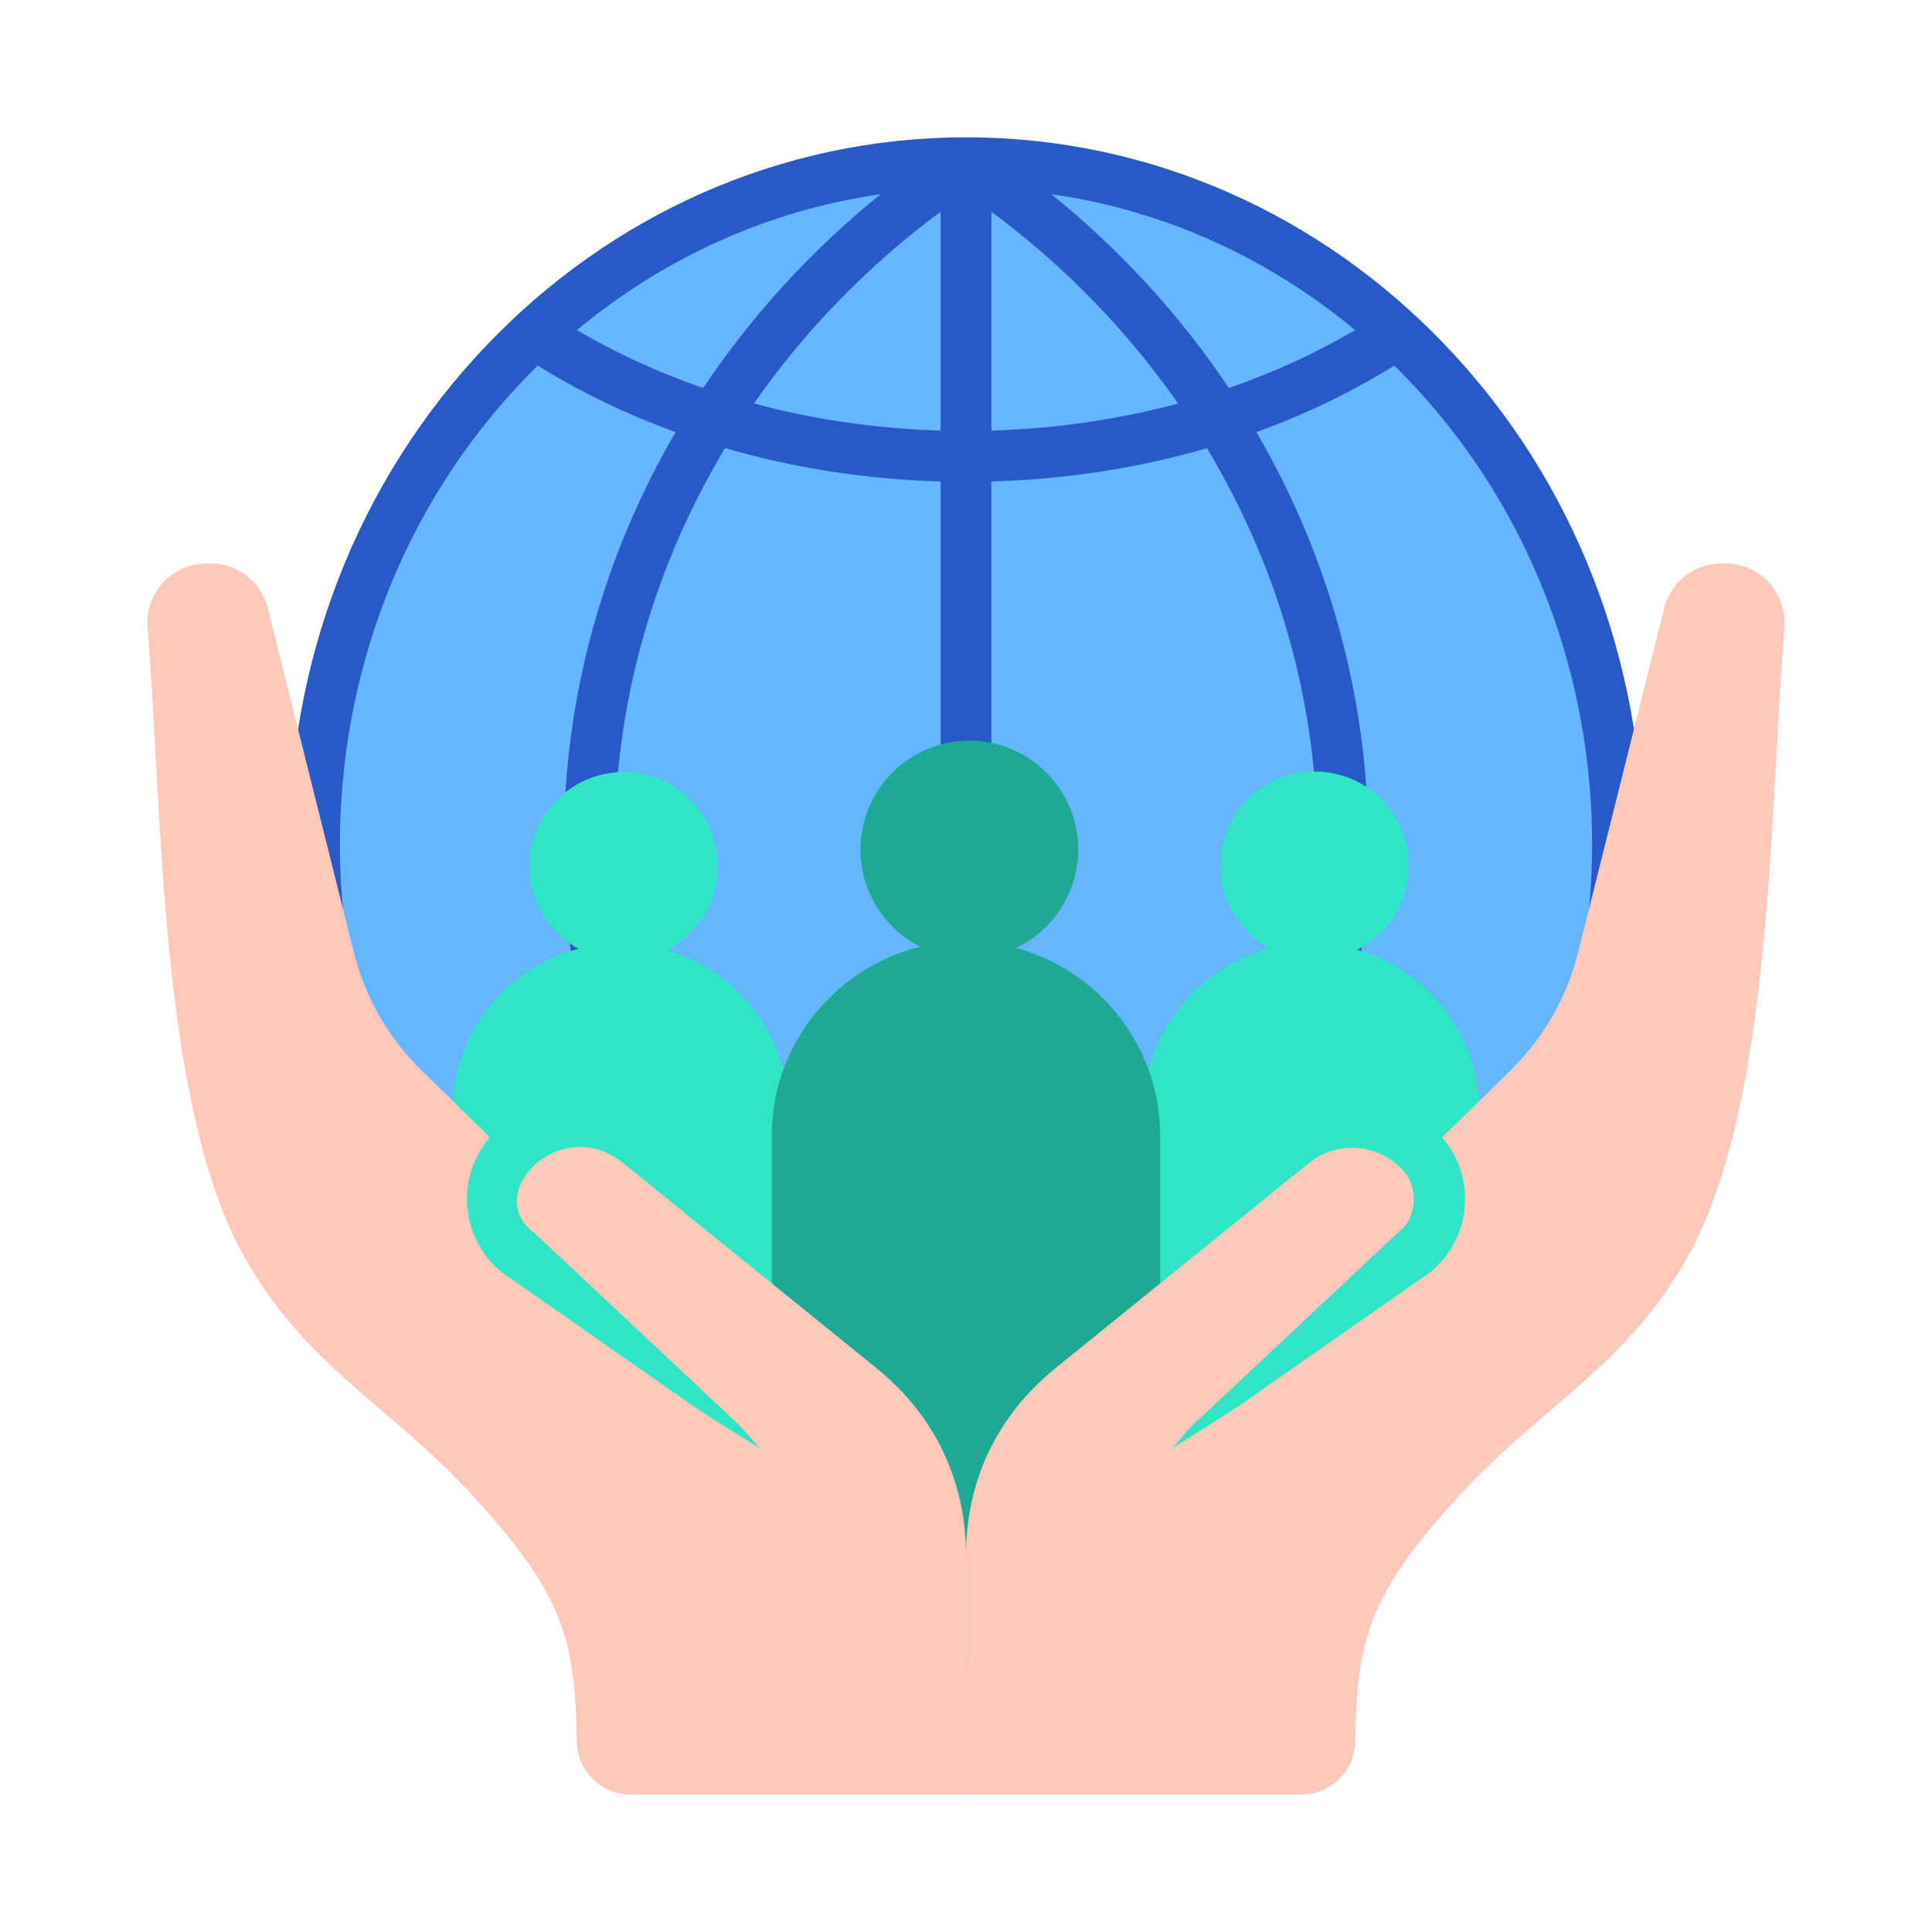 <?xml version="1.0" encoding="UTF-8"?>
<svg id="Layer_1" data-name="Layer 1" xmlns="http://www.w3.org/2000/svg" width="512" height="512" viewBox="0 0 512 512">
  <ellipse cx="256" cy="223.76" rx="173.81" ry="181.84" fill="#66b6ff"/>
  <path d="M256,36.39c49.58,0,94.47,21.02,126.96,55.01,69.92,73.15,69.92,191.57,0,264.72-70.11,73.35-183.8,73.35-253.91,0-69.92-73.15-69.92-191.57,0-264.72,32.49-33.99,77.38-55.01,126.96-55.01ZM278.62,51.46c18.26,14.77,34.15,32.09,47.04,51.37,12-4.14,23.21-9.31,33.45-15.36-22.73-18.91-50.32-31.71-80.49-36.01ZM332.96,114.51c38.61,66.22,39.61,147.01,2.47,214.15-14.26,25.78-33.62,48.64-56.81,67.4,36.73-5.24,69.64-23.07,94.61-49.2,66.34-69.41,64.72-182.71-3.73-249.98-11.14,6.94-23.4,12.88-36.54,17.63ZM233.39,396.06c-52.07-42.12-83.98-104.15-83.98-172.3,0-39.51,10.7-76.76,29.64-109.25-13.14-4.76-25.4-10.69-36.54-17.63-68.45,67.27-70.07,180.57-3.73,249.98,24.98,26.13,57.88,43.96,94.62,49.2ZM186.35,102.83c12.89-19.28,28.77-36.6,47.04-51.37-30.17,4.31-57.75,17.1-80.49,36.01,10.24,6.05,21.45,11.22,33.45,15.36ZM323.64,125.33c-1.22-2.21-2.48-4.39-3.78-6.55-17.82,5.18-37.18,8.25-57.13,8.81v263.83c53.2-39.48,86.4-100.31,86.4-167.65,0-35.52-9.21-69-25.49-98.43h0ZM312.2,106.94c-13.48-19.38-30.22-36.55-49.47-50.84v58.01c17.31-.51,33.93-3,49.47-7.17ZM249.27,56.1c-19.25,14.29-35.99,31.47-49.47,50.84,15.54,4.17,32.16,6.66,49.47,7.17v-58.01ZM192.14,118.77c-37.6,62.53-39.14,139.49-3.78,203.42,14.92,26.97,35.77,50.56,60.91,69.22V127.58c-20.19-.57-39.07-3.62-57.13-8.81h0Z" fill="#2859c7" fill-rule="evenodd"/>
  <path d="M347.55,250c24.48,0,44.51,20.03,44.51,44.51v59.38l-89.03,51.7v-111.08c0-24.48,20.03-44.51,44.51-44.51h0Z" fill="#2ee5c6" fill-rule="evenodd"/>
  <circle cx="348.42" cy="229.41" r="24.96" fill="#2ee5c6"/>
  <path d="M164.45,250c24.48,0,44.51,20.03,44.51,44.51v104.08l-89.03-34.22v-69.86c0-24.48,20.03-44.51,44.51-44.51h0Z" fill="#2ee5c6" fill-rule="evenodd"/>
  <circle cx="165.31" cy="229.55" r="24.96" transform="translate(-113.9 184.13) rotate(-45)" fill="#2ee5c6"/>
  <path d="M256,249.47c28.3,0,51.45,23.15,51.45,51.45v141.02h-102.91v-141.02c0-28.3,23.15-51.45,51.45-51.45Z" fill="#1ea994" fill-rule="evenodd"/>
  <g>
    <circle cx="256.9" cy="225.14" r="28.85" fill="#1ea994"/>
    <path d="M70.99,161.27l22.59,90.36c3.24,12.97,9.18,23.31,18.74,32.66,1.58,1.55,17.66,17.01,17.43,17.24.02.02-.4.47-.45.53-4.17,5.14-6.11,11.72-5.41,18.3.67,6.36,3.75,12.47,9.08,16.79l47.18,32.95c2.89,2.35,21.02,13.59,21.02,13.59,0,0-4.75-5.91-7.64-8.26l-51.63-48.44c-.23-.22-.47-.42-.73-.6-13.29-10.51,7.63-31.4,23.96-18.18l67.04,54.27c15.6,12.63,23.84,29.9,23.84,49.96v63.17h-88.84c-7.81,0-14.2-6.29-14.32-14.1-.43-27.37-3.67-39.17-27.81-65.4-21.92-23.82-44.01-33.93-60.36-63.15-22.6-40.4-21.6-118.99-25.57-166.56-.76-8.64,5.64-16.26,14.28-17.02.48-.04.96-.06,1.44-.06h.87c7.33,0,13.52,4.83,15.3,11.94ZM441.01,161.27l-22.59,90.36c-3.24,12.97-9.18,23.31-18.74,32.66l-17.53,17.14.1.1h-.01c.16.18.32.35.46.53,4.17,5.14,6.11,11.72,5.41,18.3-.67,6.36-3.75,12.47-9.08,16.79l-47.18,32.95c-2.89,2.35-21.02,13.59-21.02,13.59,0,0,4.75-5.91,7.64-8.26l51.63-48.44c.23-.22.48-.42.73-.6,4.27-3.38,5.3-10.61,1.63-15.49-6.3-7.78-17.81-8.99-25.59-2.69l-67.04,54.27c-15.6,12.62-23.84,29.9-23.84,49.96v63.17h88.84c7.81,0,14.2-6.29,14.32-14.1.43-27.37,3.67-39.17,27.81-65.4,21.92-23.82,44.01-33.93,60.36-63.15,22.6-40.4,21.6-118.99,25.57-166.56.76-8.64-5.64-16.26-14.28-17.02-.48-.04-.96-.06-1.44-.06h-.87c-7.33,0-13.52,4.83-15.3,11.94h0ZM372.08,310.45l.38.46c-.13-.15-.26-.3-.38-.46Z" fill="#ffc8bb" fill-rule="evenodd"/>
  </g>
</svg>